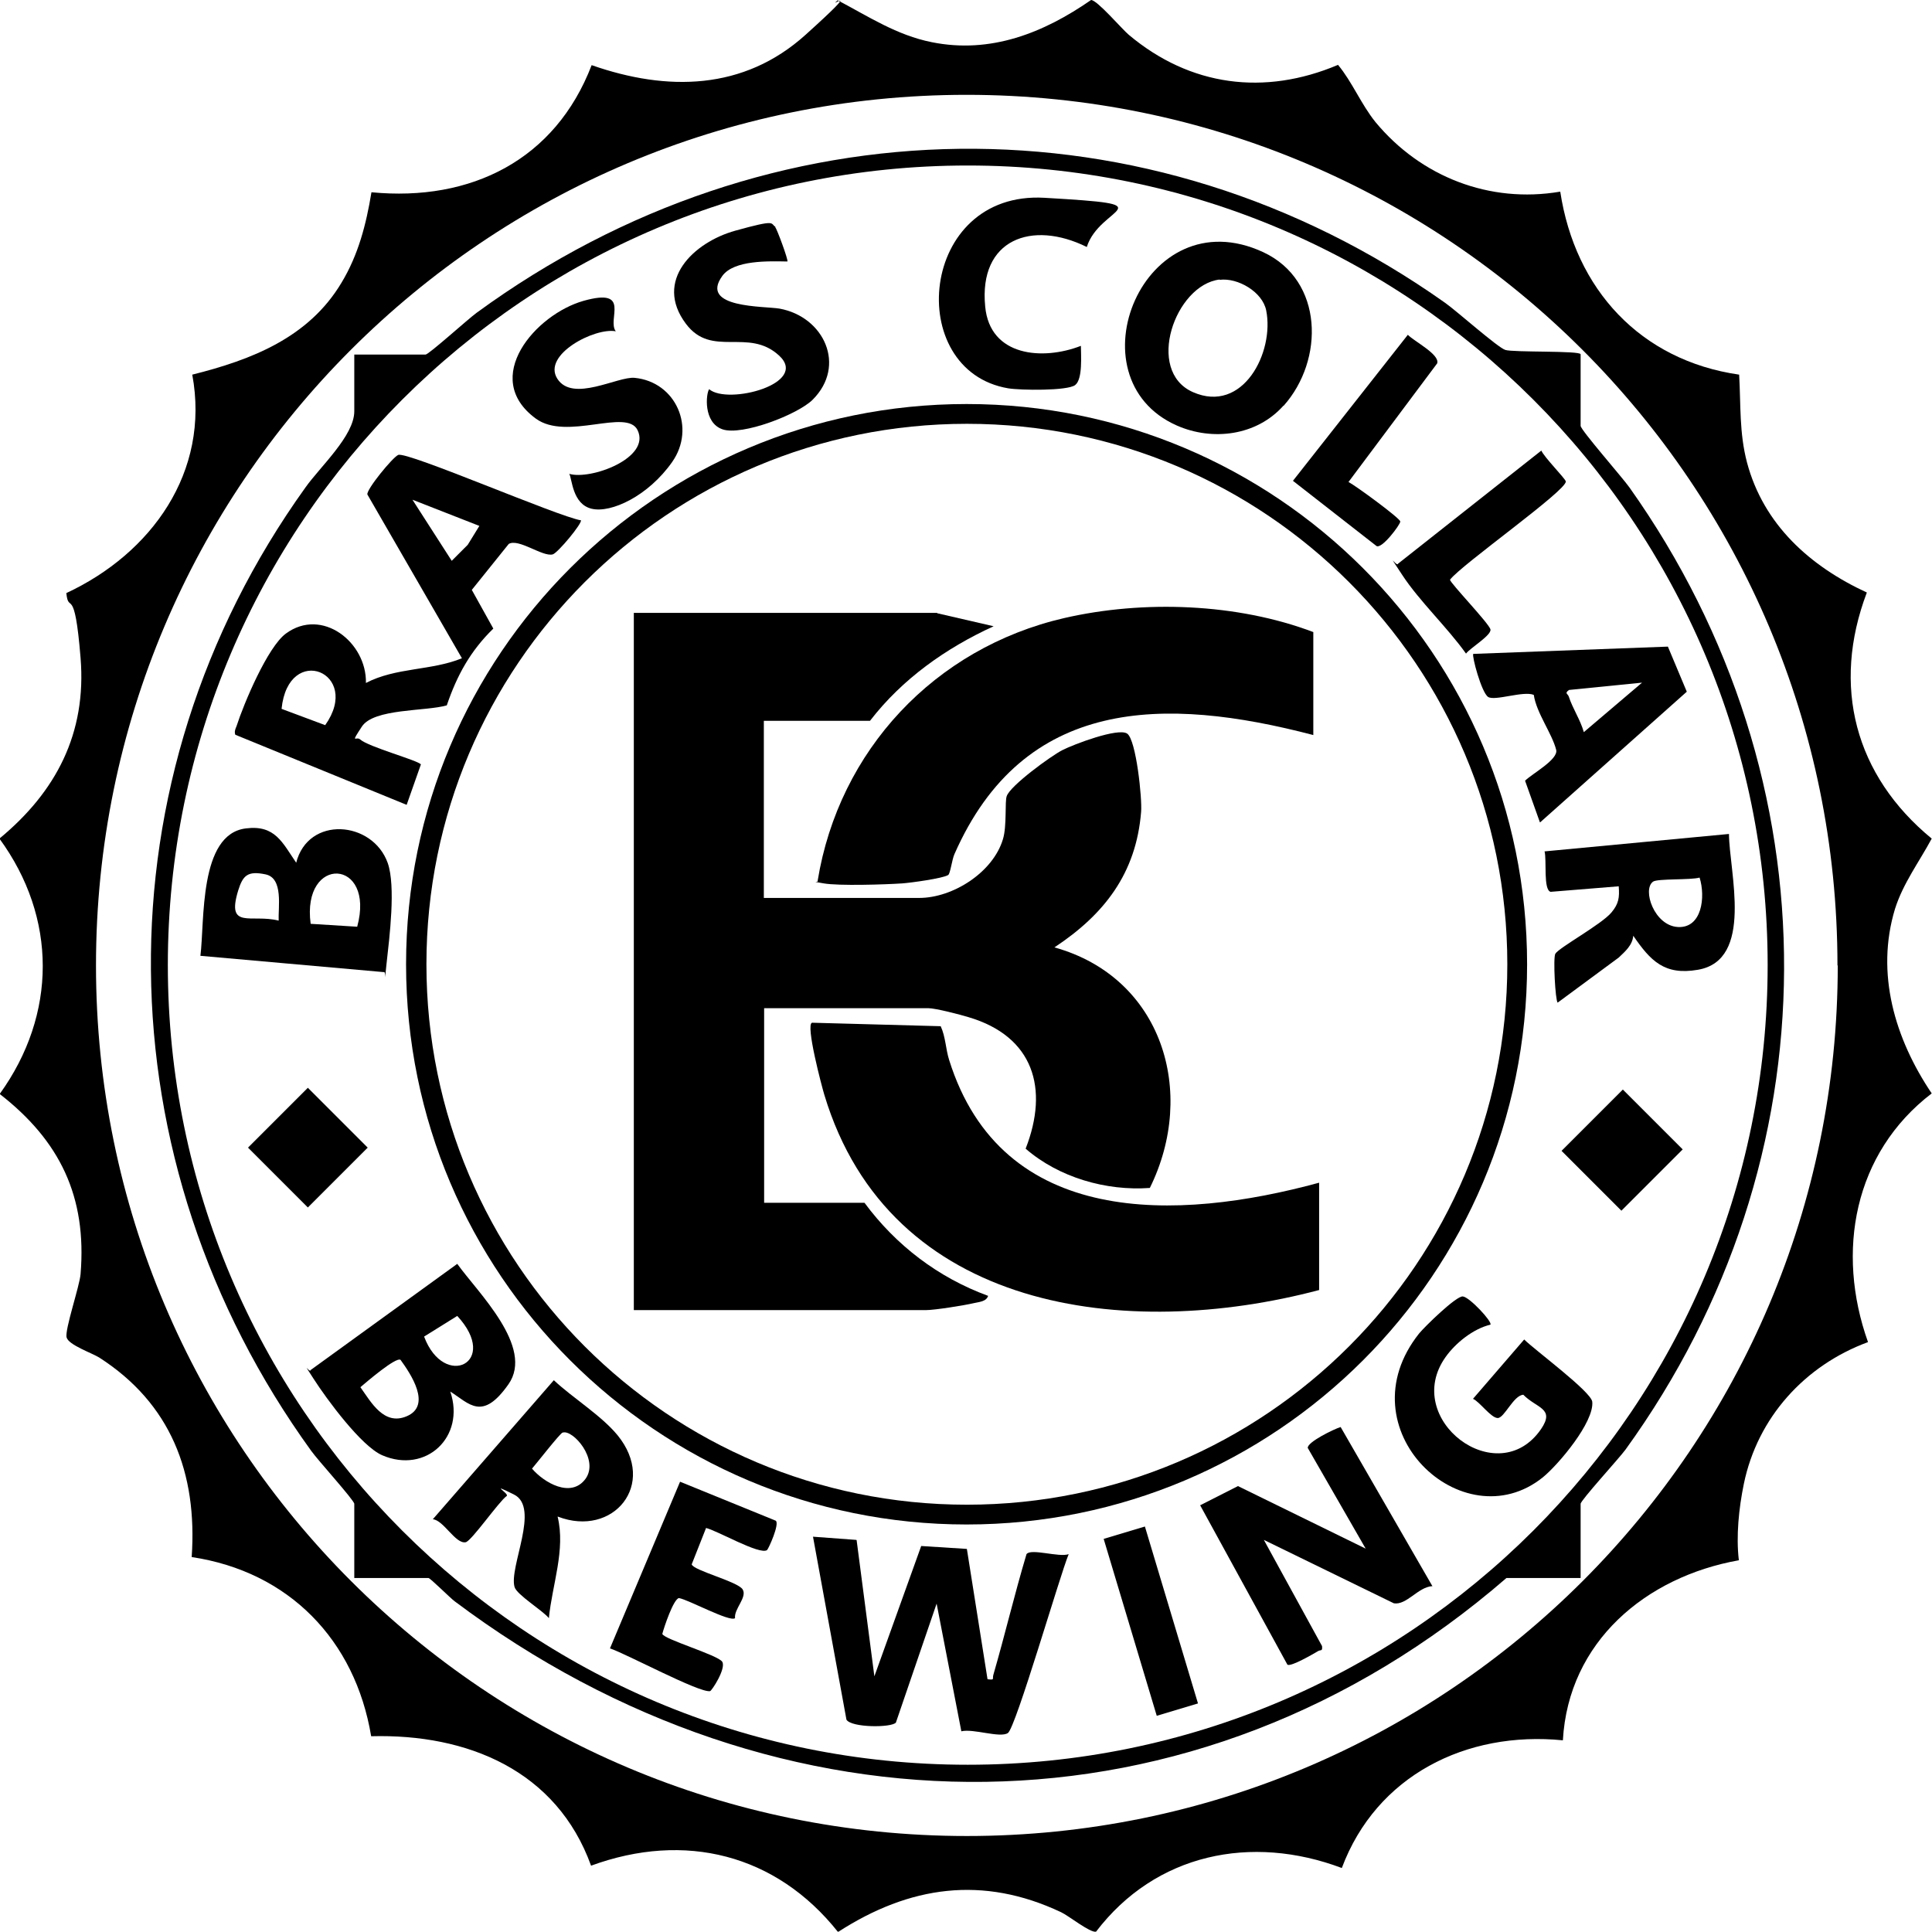 <?xml version="1.0" encoding="UTF-8"?>
<svg id="Layer_1" xmlns="http://www.w3.org/2000/svg" version="1.1" viewBox="0 0 664.2 664.1">
  <!-- Generator: Adobe Illustrator 29.3.1, SVG Export Plug-In . SVG Version: 2.1.0 Build 151)  -->
  <path d="M536.4,65.9c5.1,33.5,27.5,58,61.5,62.9.6,10.5,0,19.9,2.7,30.2,5.7,21.4,21.7,35.7,41.2,44.7-12.2,32.2-4.1,62.9,22.3,84.6-4.3,8-9.8,15.3-12.6,24.1-6.8,22.3,0,44.8,12.6,63.5-26.8,20.5-33,54.4-21.9,85.5-21.7,8-38,25.9-42.7,48.8-1.7,8.3-2.7,17.9-1.7,26.2-32,5.7-58.6,28-60.5,61.9-33.2-3.3-64.1,12.1-76,43.9-31.1-11.7-64-5-84.5,21.9-2.1.4-9.4-5.5-12-6.7-26.9-12.7-52.1-9.1-76.7,6.8-21.3-26.8-52.7-34.6-84.9-22.8-11.8-32.7-42.5-45.4-75.6-44.5-5.5-33.1-28.3-56.6-61.7-61.6,2-28.9-7.2-52.8-31.8-68.6-2.6-1.6-10.5-4.3-11.2-6.9s4.5-17.7,4.8-21.8c2.2-26.6-7.1-45.8-27.8-61.9,19.7-27.3,19.8-60.6-.1-87.8,19.5-16.1,30-36.2,27.9-62.1s-4.1-14.7-4.9-22.3c29.2-13.6,49.5-41.6,43.3-75.1,20.4-5.1,40-12.7,51.3-31.6,5.8-9.6,8.5-20.1,10.3-31.1,34.2,3.3,63.2-11.1,75.7-43.7,26,9.1,52.3,8.7,73.5-10.4s6.9-8.3,11.1-11.9c10.6,5.6,20.3,12,32.3,14.4C340.6,18.6,358.8,11.3,375.1,0c2.1,0,10.6,10,13,12,21.1,17.7,46.6,21,71.9,10.3,4.9,5.9,7.9,13.5,12.9,19.7,15.6,18.8,39.2,28,63.4,23.9ZM631.7,331.9c0-165.3-134-299.3-299.4-299.3S33,166.6,33,331.9s134,299.3,299.4,299.3,299.4-134,299.4-299.3Z"/>
  <path d="M543.4,121.9v24.5c0,1.4,14.4,17.8,16.8,21.2,71.3,100.5,70.9,230.9-1.4,330.8-2.2,3-15.4,17.4-15.4,18.6v25.5h-25.5c-106.7,92.4-250,91.8-361.6,8-1.5-1.1-8.4-8-9-8h-25.5v-25.5c0-1.2-12.7-15.2-14.8-18.2-72.2-99.8-74.1-230.7-2-331.2,5.1-7.2,16.8-17.8,16.8-26.2v-19.5h24.5c1.1,0,14.8-12.4,17.6-14.4,100.6-73.5,230.9-75.6,332.9-3.4,4.1,2.9,18,15.3,20.7,16.2s25.9.2,25.9,1.5ZM607.7,331.8c0-151.8-123.1-274.9-275-274.9S57.7,180,57.7,331.8s123.1,274.9,275,274.9,275-123.1,275-274.9Z"/>
  <path d="M525,331.5c0,106.4-86.3,192.6-192.7,192.6s-192.7-86.2-192.7-192.6,86.3-192.6,192.7-192.6,192.7,86.2,192.7,192.6ZM518.2,331.5c0-102.6-83.2-185.8-185.8-185.8s-185.8,83.2-185.8,185.8,83.2,185.8,185.8,185.8,185.8-83.2,185.8-185.8Z"/>
  <path d="M199.7,178.8c.7.9-8,11.4-9.7,11.8-3.5.9-11.7-5.6-15.1-3.6l-12.7,15.8,7.4,13.3c-7.9,7.7-12.5,16.1-16,26.4-7.2,2.1-25.1,1-29.2,7.3s-1.9,3.2-.6,4.4c2.9,2.6,19.9,7.2,20.9,8.6l-4.9,13.9-58.9-24.1c-.4-1,0-2,.4-2.9,2.5-7.8,10.7-27.3,17-31.9,12.4-9.1,27.8,3,27.5,17,10.3-5.4,22.6-4.2,33-8.5l-32.5-56.3c-.4-1.7,8.7-12.8,10.6-13.6,3.1-1.3,54.9,21.2,62.9,22.5ZM164.8,180.8l-23-9,13.5,21,5.5-5.5,4-6.5ZM96.8,243.7l15,5.6c12.8-18.1-12.7-28.5-15-5.6Z"/>
  <path d="M294.5,529.5l6.1,46.8,16.1-44.8,15.7,1,7.1,44.8c2.6.3,1.6,0,2-1.5,4-13.8,7.3-27.8,11.4-41.5,1.5-2.1,11.2,1.2,14.5,0-3,7.2-18.2,59.7-20.9,61.5s-11.9-1.6-16-.6l-8.5-43.9-14,40.9c-1.5,1.8-15.3,1.8-17-1l-11.5-62.9,14.9,1.1Z"/>
  <path d="M492.4,545.3c-4.9.3-8.8,6.6-13.2,5.9l-44.7-21.8,20,36.5c.2,1.9-.4,1.2-1.3,1.7-1.7,1-9.4,5.5-10.6,4.7l-30-54.8,13-6.6,43.9,21.5-19.9-34.6c-.3-2,9.2-6.6,11.3-7.2l31.6,54.8Z"/>
  <path d="M101.8,296.7c4.1-16.4,26.3-14.6,31.5,0,2.8,8,.6,25.5-.4,34.5s0,2.3-1,3l-63-5.6c1.5-11.8-.6-41.8,15.6-43.8,10.1-1.3,12.6,4.9,17.4,11.9ZM95.8,316.6c-.2-4.7,1.7-14.7-4.5-16s-7.8.4-9.4,5.5c-4.2,13.7,4.5,8,13.9,10.4ZM122.8,318.6c6.4-23.6-19.2-24.8-16-1l16,1Z"/>
  <path d="M441.2,139.5c-9.2,10.3-24.3,12.2-36.6,6.8-36.9-16.3-11.4-78.7,29.7-59.6,20.8,9.7,21,37.1,7,52.8ZM419.3,96.1c-15.3,1.8-25.7,31.4-9.2,38.7,17.2,7.6,28.1-13.7,25.2-28.1-1.3-6.4-9.8-11.3-16-10.5Z"/>
  <path d="M154.8,478.4c5.3,15.6-8.4,28.4-23.4,21.9-7.2-3.1-19.1-19.3-23.6-26.3s-1.2-1.7-1-3l50.4-36.5c7,9.8,26.6,28.6,17.6,41.4s-13.4,6.7-20,2.5ZM145.8,459.5c6.9,18.4,26.2,8.9,11.4-7.1l-11.4,7.1ZM137.7,467.5c-1.6-1.1-11.9,7.8-13.8,9.4,3.7,5.2,8.1,13.3,15.9,10,8.8-3.7,1.3-14.7-2.1-19.4Z"/>
  <path d="M512.4,455.4c-5.9,1.4-12,6.3-15.4,11.1-15.3,21.4,17.9,46.5,32.8,24.8,4.9-7.2-1.5-7.1-6.1-11.8-3.4.2-6.5,8-8.8,8s-6.2-5.6-8.5-6.6l17.6-20.4c3.6,3.6,23,17.9,23.4,21.4.7,7-11.6,21.6-17,26-27.5,22.1-68.7-16.6-42.5-49.5,1.9-2.3,12.7-12.9,15-12.7s10.2,8.7,9.5,9.7Z"/>
  <path d="M594.4,286.7c.1,13.1,8.7,43.4-10.7,46.7-11.5,2-16.3-3.1-22.2-11.7-.3,3.3-2.8,5.4-5,7.5l-21,15.5c-.8-.8-1.6-15.4-.8-16.8,1.2-2.1,15.9-10.1,19.3-14.2,2.5-3,2.8-5.1,2.5-9l-23.4,1.9c-2.6-.6-1.3-11-2.1-13.9l63.5-6ZM584.3,301.7c-3,.9-14.5.3-16,1.4-3.8,2.7.4,15.2,8.6,15.6s9.5-10.3,7.4-17Z"/>
  <path d="M191.7,521.4c2.8,11.4-1.9,23.5-3,34.9-2.2-2.7-11-8-11.8-10.7-2-6.9,8.9-27.3-.2-31.8s-1.5-.3-2.5.5c-2.7,1.9-12.1,15.5-14.1,15.9-3.5.7-7.6-7.6-11.3-7.9l41.6-47.8c6.5,6.1,16.3,12.1,21.9,18.9,13.8,16.9-1.5,35.3-20.5,28ZM193.4,492.5c-.9.3-9.1,10.8-10.5,12.4,4.1,4.8,13.4,10.3,18.4,3.5,4.8-6.7-4.4-17-7.8-15.9Z"/>
  <path d="M529.4,282.7l-5.1-14.3c2.4-2.4,11.5-7.3,10.7-10.6-1.4-5.6-6.8-12.7-7.7-18.9-3.5-1.5-13.4,2.2-15.7.7s-5.7-14.3-5.1-14.8l66.9-2.5,6.5,15.5-50.4,44.9ZM564.4,234.7l-25,2.5c-1.6,1.2-.5,1.2-.1,2.2,1.4,4.3,4,8,5.2,12.3l20-17Z"/>
  <path d="M211.7,113.9c-7.1-1.4-25.4,8-20.1,16.3s20.8-.9,26.6-.3c14.2,1.4,21.1,17.2,12.9,28.9s-21,17.7-27.7,16.1-6.7-10.4-7.7-12c7.3,2.2,28.1-5.4,23.5-15-3.7-7.7-24.4,3.8-35-4-19.1-14,0-35.9,16.5-40.5s7.9,6.4,11,10.5Z"/>
  <path d="M266.5,78.1c.5.3,4.6,11.4,4.2,11.8-6.2-.1-18.4-.6-22.4,5-8,11.1,14.5,10.3,19.7,11.2,15.3,2.8,23.1,19.6,11.4,31.3-5.1,5.1-24.3,12.5-31,10.2s-5.7-12.3-4.6-13.8c6.4,5.5,34.6-1.9,24-11.6s-23.1,1-32-10.9c-11.1-14.8,2.6-28,17-32s11.9-2.5,13.8-1.3Z"/>
  <path d="M242.7,525.4l-4.9,12.4c.5,2.1,15.8,5.9,17.5,8.6s-3,6.7-2.6,9.9c-1.7,1.5-16.1-6.4-19.3-6.9-1.9.4-5.1,10-5.7,12.3.3,1.8,19.2,7.3,20.6,9.6s-3.6,10-4.2,10.1c-3.8.6-28.9-12.9-34.4-14.7l24.1-57.3,32.9,13.4c1.4,1.1-2.5,9.7-3,10.1-2.5,1.8-17.3-6.8-21-7.6Z"/>
  <path d="M373.6,84.9c-18.8-9.3-37.2-2.7-34.9,20.5,1.6,17.2,19.8,18.6,32.9,13.5,0,3.1.7,11.5-2,13.5s-18.7,1.8-23,1.1c-36-6.1-30.7-68,12.5-65.5s18.9,2.7,14.5,17Z"/>
  <path d="M480.5,193.9l49.4-39c.8,2.1,8.3,9.7,8.4,10.6.5,3-36,28.7-39.8,33.8,0,1.1,13.5,15.1,13.9,17.1s-6.9,6.3-8.4,8.3c-6.4-9-16-18-21.9-27s-2.1-2.9-1.5-3.8Z"/>
  <path d="M463.6,165.7c2.5,1.3,17.8,12.5,17.8,13.6s-6.4,9.6-8.2,8.4l-28.7-22.4,39.5-50.2c2.2,2.3,11,6.7,10.1,9.8l-30.5,40.8Z"/>
  <rect x="388.3" y="525.5" width="14.8" height="63.5" transform="translate(-143.5 137.3) rotate(-16.7)"/>
  <rect x="542.7" y="380.7" width="29.8" height="29.1" transform="translate(-116.1 510.2) rotate(-45)"/>
  <rect x="91.3" y="380" width="29.1" height="29.1" transform="translate(-248 190.4) rotate(-45)"/>
  <g>
    <path d="M322.1,210.8l19.5,4.5c-16.4,7.5-31.4,18.1-42.5,32.5h-36.5v60.9h53.4c11.6,0,25.4-8.8,28.8-20.2,1.4-4.5.6-13,1.3-14.8,1.2-3.6,15.2-13.8,19.1-15.8s19.2-7.8,22.3-5.7,5.2,22.4,4.8,26.9c-1.7,21.2-12.7,35.3-29.8,46.6,37,10.3,49.1,49.7,32.8,82.7-15,1.1-31.3-3.6-42.7-13.5,8.1-20.7,2.7-38.6-19.6-45.2-2.9-.9-11.4-3.1-13.9-3.1h-56.4v66.9h34.5c10.8,14.6,25.3,25.7,42.5,32-.6,2-3.2,2.1-4.9,2.5-3.4.8-13.5,2.4-16.5,2.4h-100.4v-239.7h104.4Z"/>
    <path d="M453.5,443.5c-66.1,17.5-147.6,7.6-170.1-67.1-.8-2.6-6.6-24.4-4.2-24.8l44.2,1.2c1.7,3.7,1.7,7.8,2.9,11.6,18.1,57.8,78.4,55.5,127.2,42.2v37Z"/>
    <path d="M451.5,252.7c-51.2-13.4-99.6-13.2-123.4,41-.8,1.8-1.4,6.6-2.1,7.1-1.8,1.2-13,2.7-15.8,2.9-5.8.4-21.9.9-27,0s-1.6-.2-2.1-.9c7.3-44.8,40.2-80,84.7-90.3,27.3-6.3,59.6-5.1,85.7,4.8v35.5Z"/>
  </g>
</svg>